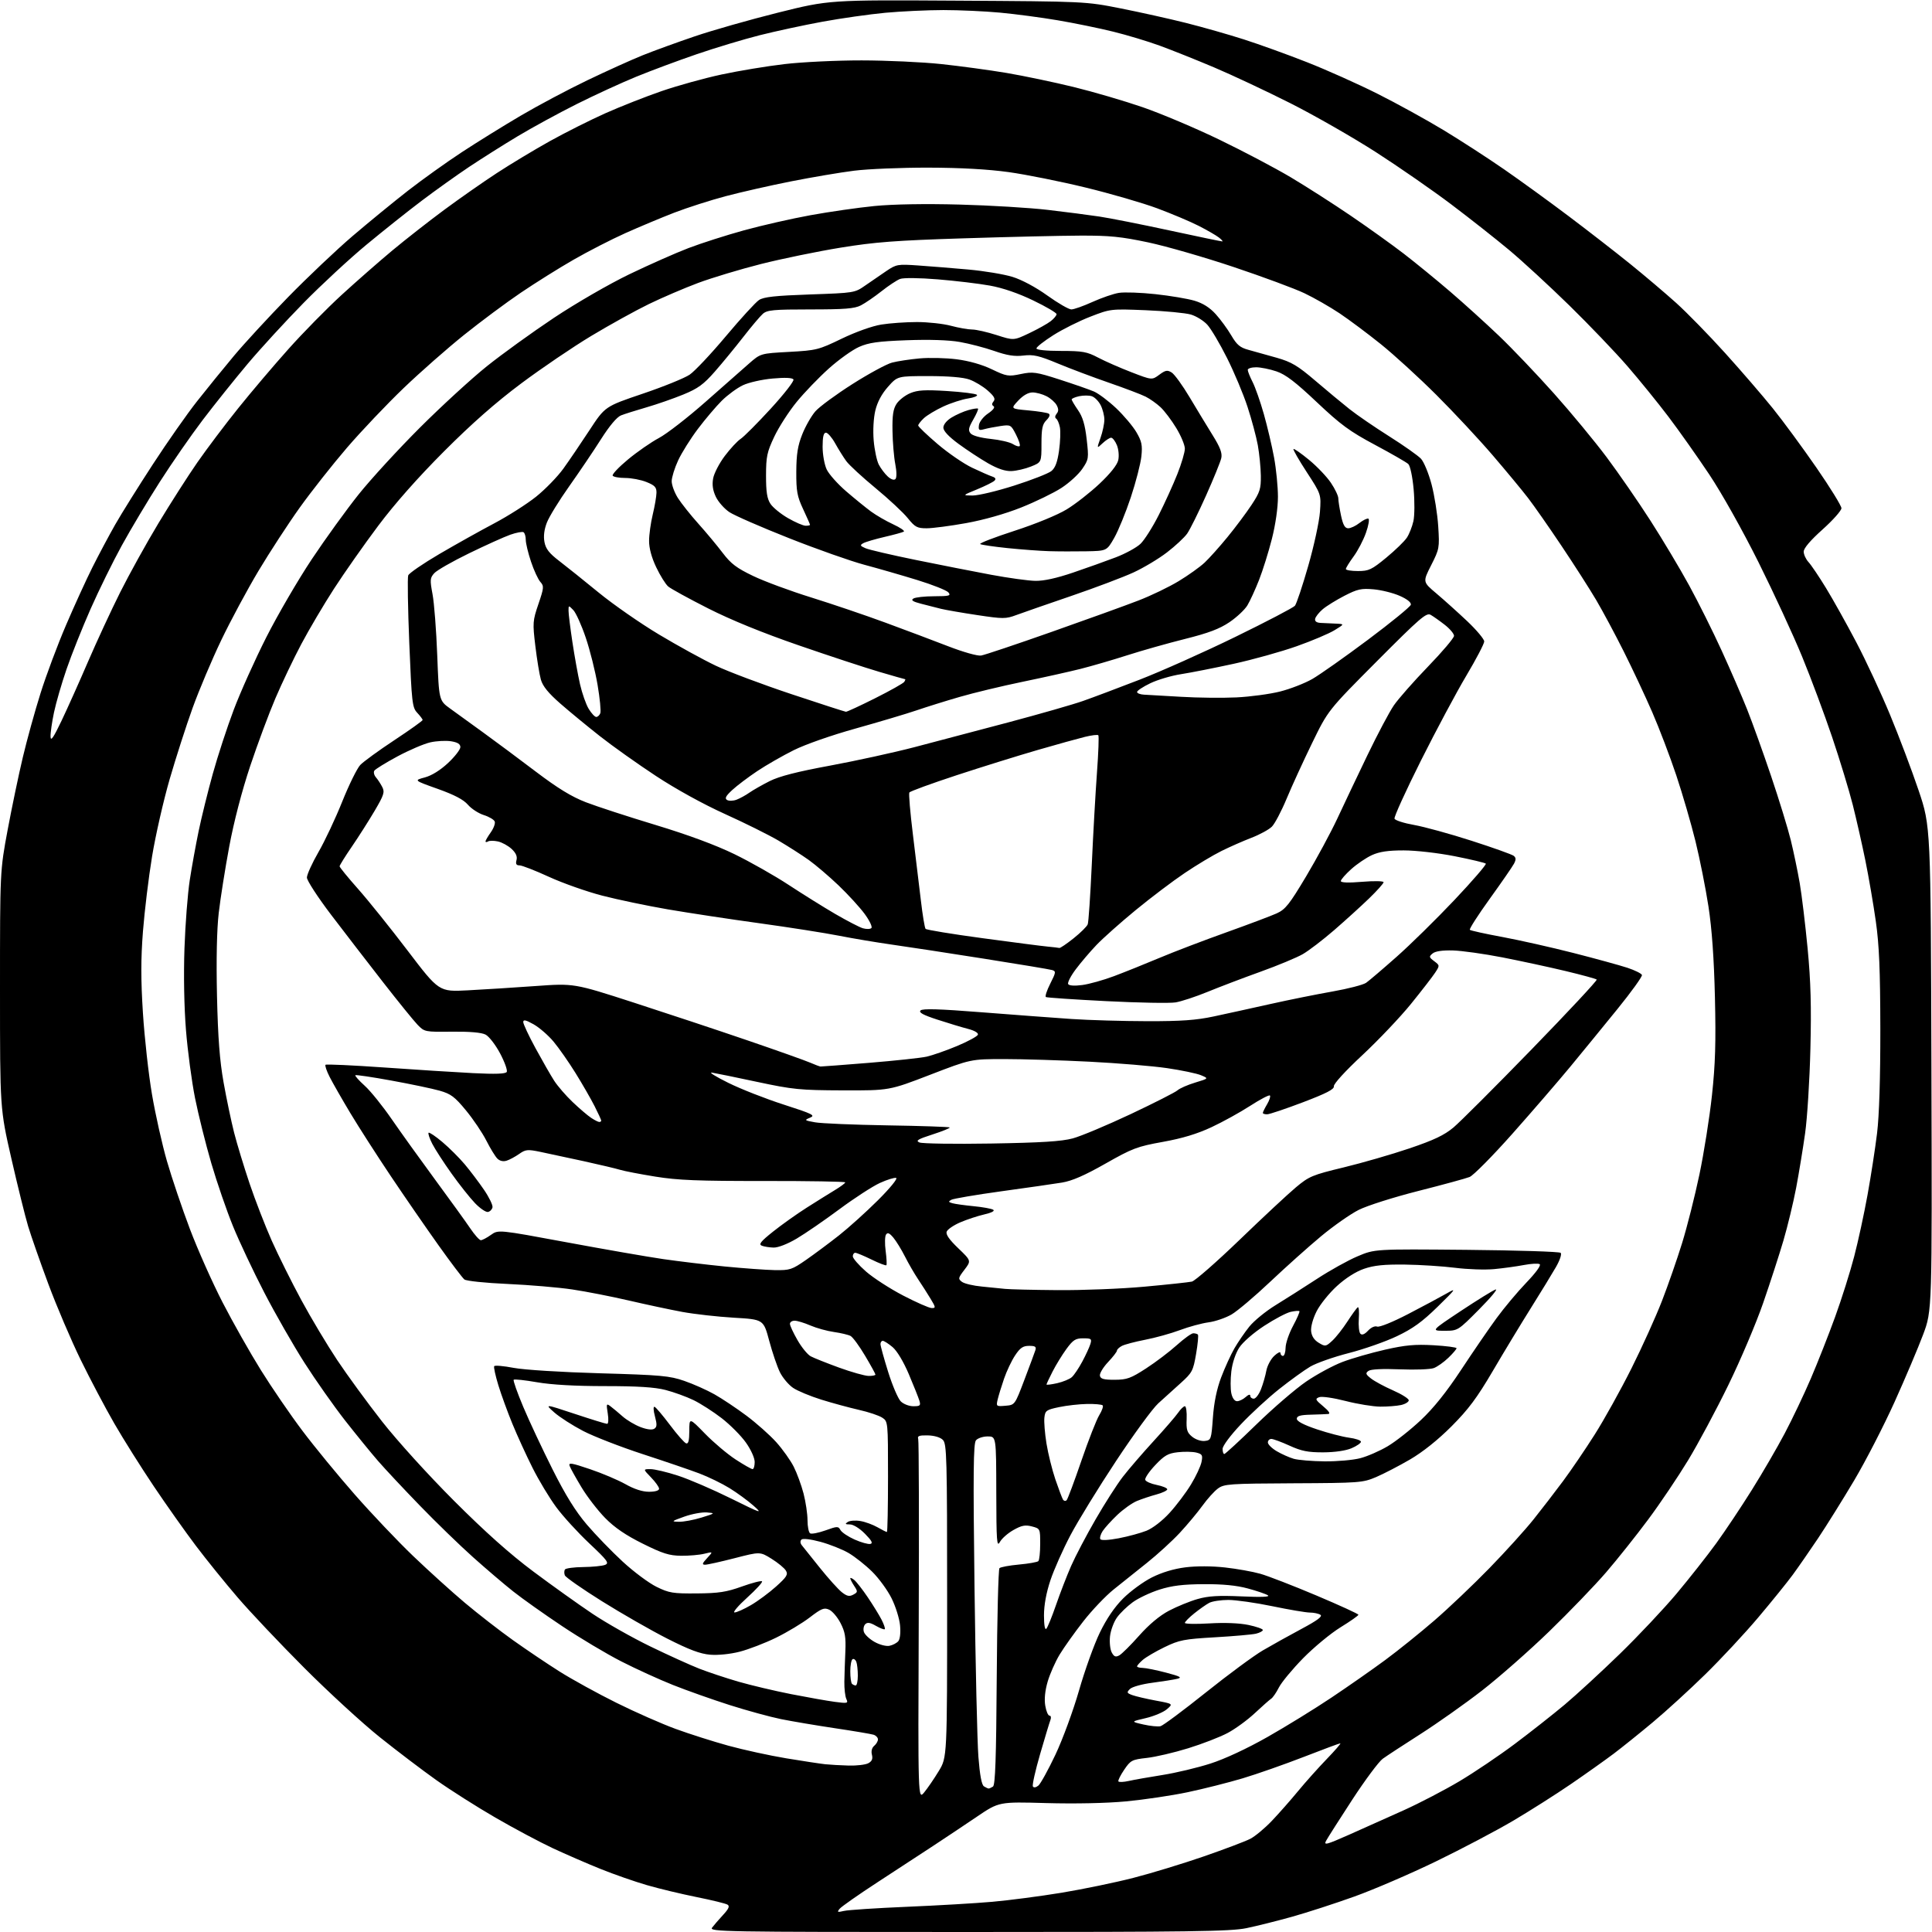 <?xml version="1.0" encoding="UTF-8" standalone="no"?>
<svg 
  version="1.1" 
  xmlns="http://www.w3.org/2000/svg" 
  xmlns:xlink="http://www.w3.org/1999/xlink" 
  xmlns:svg="http://www.w3.org/2000/svg"
  xmlns:rdf="http://www.w3.org/1999/02/22-rdf-syntax-ns#"
  xmlns:cc="http://creativecommons.org/ns#"
  xmlns:dc="http://purl.org/dc/elements/1.1/"
  viewBox="0 0 768 768"
  width="768"
  height="768"
>
<style>svg {background-color: white; }</style>"
<path stroke="none" fill="black" fill-rule="evenodd" d="M384.92,768.00C286.83,768.00 281.82,767.91 283.08,766.25C283.80,765.29 285.76,763.02 287.44,761.21C289.71,758.75 290.15,757.71 289.19,757.12C288.49,756.68 282.95,755.33 276.89,754.11C270.83,752.89 261.96,750.77 257.19,749.38C252.41,748.00 244.12,745.11 238.76,742.95C233.40,740.79 224.82,737.06 219.69,734.67C214.57,732.27 204.32,726.81 196.93,722.53C189.55,718.26 179.00,711.56 173.50,707.66C168.00,703.76 157.88,696.08 151.00,690.58C144.12,685.08 130.62,672.69 120.98,663.04C111.34,653.39 99.40,640.76 94.43,634.96C89.46,629.17 82.00,619.94 77.86,614.46C73.72,608.98 66.20,598.36 61.16,590.86C56.12,583.36 49.04,572.11 45.44,565.86C41.84,559.61 35.81,548.20 32.05,540.50C28.29,532.80 22.53,519.30 19.25,510.50C15.98,501.70 12.34,491.31 11.17,487.41C10.00,483.52 7.01,471.42 4.52,460.54C0.00,440.75 0.00,440.75 -0.00,393.47C-0.00,346.19 -0.00,346.19 3.05,329.84C4.73,320.85 7.44,307.88 9.08,301.00C10.71,294.12 13.87,282.68 16.11,275.58C18.34,268.47 22.89,256.32 26.21,248.58C29.53,240.83 34.27,230.45 36.75,225.50C39.23,220.55 43.31,212.90 45.81,208.50C48.32,204.10 55.07,193.30 60.81,184.50C66.54,175.70 74.43,164.45 78.34,159.50C82.24,154.55 88.82,146.45 92.96,141.50C97.09,136.55 106.78,126.04 114.49,118.14C122.20,110.25 133.76,99.29 140.19,93.80C146.62,88.31 156.52,80.21 162.19,75.79C167.86,71.38 177.45,64.52 183.50,60.55C189.55,56.58 200.12,50.02 207.00,45.98C213.88,41.93 225.81,35.59 233.53,31.89C241.24,28.19 251.14,23.71 255.53,21.95C259.91,20.19 269.18,16.82 276.13,14.46C283.08,12.09 297.95,7.86 309.18,5.05C329.61,-0.05 329.61,-0.05 380.55,0.26C431.50,0.57 431.50,0.57 445.50,3.34C453.20,4.87 464.90,7.47 471.50,9.13C478.10,10.79 488.45,13.74 494.50,15.68C500.55,17.62 511.80,21.68 519.50,24.71C527.20,27.73 539.80,33.37 547.50,37.23C555.20,41.09 567.07,47.63 573.88,51.75C580.69,55.88 591.49,62.87 597.88,67.30C604.27,71.72 615.80,80.08 623.50,85.88C631.20,91.68 642.23,100.24 648.00,104.90C653.77,109.57 662.02,116.56 666.33,120.44C670.63,124.32 679.36,133.26 685.73,140.31C692.10,147.36 700.64,157.26 704.71,162.31C708.78,167.36 716.58,177.98 722.05,185.89C727.52,193.81 732.00,201.07 732.00,202.02C732.00,202.97 728.62,206.78 724.50,210.47C719.69,214.77 717.00,217.93 717.00,219.28C717.00,220.43 717.86,222.30 718.91,223.44C719.96,224.57 723.10,229.22 725.87,233.76C728.65,238.30 734.05,247.98 737.88,255.26C741.71,262.54 747.76,275.54 751.33,284.15C754.90,292.76 760.00,306.26 762.66,314.15C767.50,328.50 767.50,328.50 767.77,424.73C768.05,520.96 768.05,520.96 764.48,530.49C762.52,535.73 757.41,547.79 753.13,557.28C748.84,566.78 741.60,580.84 737.04,588.53C732.47,596.21 726.02,606.55 722.71,611.50C719.39,616.45 714.86,622.98 712.65,626.00C710.43,629.02 704.25,636.67 698.90,643.00C693.56,649.33 684.08,659.50 677.84,665.61C671.60,671.72 662.23,680.28 657.00,684.64C651.77,689.01 644.80,694.61 641.50,697.10C638.20,699.59 630.55,705.02 624.50,709.17C618.45,713.31 608.04,719.92 601.37,723.85C594.70,727.78 580.97,735.01 570.87,739.91C560.77,744.81 546.20,751.09 538.50,753.86C530.80,756.63 519.61,760.26 513.64,761.93C507.67,763.60 499.47,765.65 495.43,766.48C489.14,767.78 473.26,768.00 384.92,768.00zM335.50,759.62C337.15,759.23 348.40,758.49 360.50,757.98C372.60,757.47 387.90,756.58 394.50,755.99C401.10,755.41 413.48,753.79 422.00,752.39C430.52,750.98 443.35,748.33 450.50,746.49C457.65,744.66 470.25,740.81 478.50,737.96C486.75,735.10 495.07,731.96 497.00,730.96C498.93,729.97 502.78,726.76 505.57,723.83C508.36,720.90 513.05,715.58 516.00,712.00C518.95,708.42 524.08,702.69 527.40,699.25C530.72,695.81 533.15,693.00 532.80,693.00C532.44,693.00 525.89,695.43 518.24,698.41C510.58,701.38 499.67,705.21 493.99,706.91C488.30,708.61 478.44,711.10 472.08,712.44C465.71,713.78 454.69,715.41 447.58,716.08C439.80,716.81 427.20,717.07 415.89,716.75C397.12,716.22 397.12,716.22 388.31,722.18C383.47,725.46 375.68,730.66 371.00,733.73C366.32,736.80 356.34,743.33 348.80,748.24C341.27,753.15 334.52,757.88 333.80,758.74C332.65,760.14 332.85,760.24 335.50,759.62zM536.24,729.35C541.88,726.85 551.67,722.47 558.00,719.61C564.33,716.75 574.30,711.55 580.17,708.06C586.04,704.57 595.94,697.89 602.17,693.22C608.40,688.55 617.32,681.53 621.99,677.62C626.65,673.70 636.49,664.65 643.85,657.50C651.21,650.35 661.38,639.55 666.46,633.50C671.53,627.45 678.62,618.45 682.22,613.50C685.81,608.55 692.18,599.00 696.38,592.28C700.59,585.56 706.47,575.44 709.46,569.78C712.45,564.13 717.13,554.30 719.85,547.95C722.57,541.60 726.92,530.58 729.50,523.45C732.09,516.33 735.49,505.55 737.06,499.50C738.64,493.45 741.03,482.43 742.37,475.00C743.72,467.57 745.42,456.55 746.16,450.50C747.02,443.41 747.48,428.66 747.46,409.00C747.42,385.52 747.01,375.66 745.66,366.18C744.70,359.41 742.84,348.59 741.53,342.14C740.22,335.70 737.96,325.72 736.51,319.96C735.06,314.21 731.36,302.07 728.30,293.00C725.24,283.93 719.86,269.52 716.36,261.00C712.86,252.47 705.05,235.60 699.03,223.50C692.70,210.81 684.42,196.04 679.44,188.58C674.70,181.48 667.40,171.15 663.21,165.62C659.03,160.10 651.69,151.06 646.91,145.54C642.13,140.02 631.75,129.18 623.86,121.45C615.96,113.72 605.18,103.80 599.91,99.39C594.64,94.99 584.29,86.83 576.91,81.26C569.53,75.69 556.08,66.36 547.00,60.52C537.92,54.68 522.62,45.92 513.00,41.06C503.38,36.21 489.65,29.76 482.50,26.74C475.35,23.72 465.68,19.86 461.00,18.15C456.32,16.44 448.00,13.93 442.50,12.58C437.00,11.22 427.10,9.19 420.50,8.07C413.90,6.95 403.55,5.58 397.50,5.02C391.45,4.46 381.32,4.00 375.00,4.00C368.68,4.01 358.32,4.49 352.00,5.07C345.68,5.66 334.43,7.26 327.00,8.62C319.57,9.98 308.32,12.41 302.00,14.00C295.68,15.60 284.43,18.99 277.00,21.53C269.57,24.08 258.72,28.11 252.88,30.51C247.04,32.90 236.42,37.78 229.27,41.36C222.13,44.94 211.61,50.67 205.89,54.10C200.18,57.52 191.45,63.03 186.50,66.33C181.55,69.64 173.04,75.71 167.59,79.83C162.15,83.94 152.25,91.82 145.59,97.34C138.94,102.85 127.72,113.24 120.66,120.43C113.60,127.62 103.61,138.50 98.46,144.62C93.32,150.73 85.29,160.76 80.61,166.91C75.94,173.06 68.24,184.16 63.50,191.59C58.75,199.02 51.98,210.36 48.44,216.80C44.90,223.23 39.31,234.60 36.01,242.06C32.72,249.52 28.42,260.27 26.47,265.96C24.51,271.64 22.26,279.41 21.46,283.21C20.66,287.02 20.04,291.34 20.09,292.82C20.15,294.84 21.23,293.29 24.47,286.50C26.83,281.55 31.57,270.98 35.00,263.00C38.44,255.03 44.17,242.65 47.75,235.50C51.33,228.35 58.18,215.97 62.98,208.00C67.79,200.03 74.76,189.12 78.48,183.78C82.20,178.43 89.49,168.75 94.69,162.28C99.89,155.80 108.88,145.21 114.67,138.74C120.45,132.26 129.98,122.57 135.84,117.20C141.71,111.83 150.78,103.88 156.00,99.53C161.22,95.19 170.45,87.96 176.50,83.48C182.55,79.00 192.00,72.39 197.50,68.80C203.00,65.20 212.51,59.48 218.64,56.07C224.76,52.67 234.67,47.69 240.65,45.02C246.64,42.35 256.70,38.39 263.02,36.21C269.33,34.04 280.06,31.06 286.86,29.61C293.66,28.15 304.91,26.29 311.86,25.48C318.80,24.66 332.59,24.00 342.49,24.01C352.40,24.02 366.64,24.67 374.15,25.47C381.66,26.27 393.36,27.86 400.15,29.00C406.94,30.15 418.92,32.66 426.78,34.58C434.63,36.50 447.00,40.13 454.28,42.64C461.55,45.15 475.25,50.94 484.72,55.52C494.19,60.09 507.01,66.85 513.22,70.55C519.42,74.25 530.12,81.10 537.00,85.79C543.88,90.47 553.33,97.24 558.00,100.83C562.67,104.43 570.98,111.22 576.46,115.92C581.94,120.62 590.67,128.53 595.86,133.49C601.05,138.44 610.87,148.74 617.68,156.37C624.49,163.99 633.94,175.43 638.69,181.78C643.43,188.13 651.26,199.45 656.07,206.95C660.88,214.44 667.81,226.02 671.45,232.69C675.10,239.36 680.93,251.05 684.40,258.66C687.88,266.27 692.42,276.75 694.49,281.95C696.56,287.14 700.85,299.07 704.02,308.45C707.19,317.83 710.72,329.32 711.87,334.00C713.01,338.68 714.61,346.35 715.42,351.06C716.23,355.77 717.64,367.47 718.56,377.06C719.81,390.20 720.08,400.05 719.66,417.00C719.36,429.38 718.41,444.45 717.56,450.50C716.71,456.55 715.11,466.30 714.00,472.17C712.88,478.04 710.60,487.49 708.93,493.17C707.26,498.85 703.63,510.02 700.87,518.00C698.11,525.98 691.91,540.60 687.08,550.50C682.26,560.40 675.04,573.89 671.05,580.47C667.06,587.05 659.94,597.63 655.22,603.97C650.51,610.31 642.98,619.77 638.48,625.00C633.98,630.23 623.80,640.80 615.85,648.50C607.90,656.20 595.88,666.77 589.15,672.00C582.41,677.23 571.40,685.00 564.70,689.29C557.99,693.57 551.22,698.00 549.65,699.14C548.09,700.27 542.64,707.60 537.54,715.41C532.44,723.23 527.76,730.59 527.13,731.76C526.13,733.62 527.29,733.31 536.24,729.35zM367.38,712.50C368.74,710.85 371.35,707.04 373.17,704.03C376.50,698.57 376.50,698.57 376.50,636.32C376.50,579.13 376.36,573.93 374.80,572.38C373.78,571.35 371.42,570.65 368.80,570.59C365.40,570.52 364.60,570.81 365.00,572.00C365.27,572.83 365.37,605.45 365.21,644.50C364.92,715.50 364.92,715.50 367.38,712.50zM393.00,710.97C393.27,710.97 394.05,710.62 394.72,710.20C395.64,709.61 396.01,698.96 396.22,666.79C396.37,643.35 396.86,623.81 397.30,623.37C397.74,622.93 401.24,622.28 405.07,621.93C408.91,621.58 412.37,620.97 412.76,620.57C413.16,620.17 413.49,617.10 413.49,613.75C413.50,607.69 413.48,607.64 410.21,606.78C407.56,606.09 406.11,606.37 402.87,608.20C400.64,609.45 398.20,611.60 397.45,612.99C396.26,615.18 396.07,612.65 396.04,593.25C396.00,571.00 396.00,571.00 392.62,571.00C390.76,571.00 388.67,571.70 387.96,572.55C386.93,573.79 386.81,585.25 387.38,630.80C387.77,661.98 388.47,692.39 388.93,698.37C389.50,705.69 390.22,709.53 391.14,710.11C391.89,710.58 392.73,710.97 393.00,710.97zM412.77,709.80C413.64,709.08 416.70,703.53 419.58,697.45C422.45,691.36 426.66,679.91 428.94,671.95C431.22,664.00 434.92,653.71 437.16,649.07C439.85,643.50 443.01,638.86 446.46,635.41C449.33,632.54 454.47,628.78 457.87,627.06C461.87,625.05 466.61,623.62 471.24,623.04C475.61,622.49 481.74,622.51 486.95,623.09C491.65,623.61 497.98,624.74 501.00,625.60C504.02,626.45 514.04,630.33 523.25,634.22C532.46,638.11 540.00,641.56 539.99,641.89C539.99,642.23 536.78,644.48 532.86,646.89C528.94,649.31 522.26,654.84 518.01,659.17C513.76,663.51 509.43,668.73 508.39,670.78C507.35,672.83 505.97,674.84 505.31,675.26C504.66,675.69 501.73,678.27 498.81,681.00C495.89,683.74 491.02,687.29 488.00,688.89C484.98,690.50 477.93,693.23 472.33,694.96C466.74,696.69 459.34,698.42 455.88,698.80C449.97,699.46 449.43,699.74 446.89,703.49C445.40,705.68 444.36,707.77 444.58,708.13C444.81,708.50 446.68,708.41 448.74,707.95C450.81,707.48 456.84,706.42 462.15,705.58C467.46,704.74 476.01,702.70 481.15,701.05C486.87,699.22 495.68,695.11 503.85,690.48C511.19,686.32 522.66,679.25 529.35,674.77C536.03,670.30 545.63,663.59 550.68,659.86C555.73,656.13 564.51,649.07 570.18,644.17C575.86,639.26 585.70,629.91 592.06,623.37C598.42,616.84 606.31,608.12 609.60,604.00C612.89,599.88 618.17,593.02 621.33,588.77C624.49,584.52 630.15,576.20 633.91,570.27C637.67,564.35 644.24,552.52 648.51,544.00C652.77,535.48 658.25,523.36 660.68,517.08C663.11,510.81 666.71,500.46 668.68,494.08C670.65,487.71 673.74,475.48 675.54,466.91C677.34,458.33 679.59,444.16 680.53,435.41C681.87,423.04 682.13,414.38 681.71,396.50C681.34,380.90 680.51,369.27 679.14,360.34C678.03,353.10 675.70,341.43 673.98,334.41C672.25,327.39 668.81,315.58 666.34,308.18C663.86,300.77 659.57,289.49 656.79,283.10C654.02,276.72 648.93,265.88 645.48,259.00C642.04,252.12 637.09,242.90 634.50,238.50C631.90,234.10 625.71,224.43 620.73,217.00C615.76,209.57 609.79,201.03 607.46,198.00C605.14,194.97 598.80,187.32 593.38,181.00C587.97,174.68 577.89,163.88 570.99,157.00C564.10,150.12 554.19,141.07 548.98,136.87C543.76,132.67 536.35,127.13 532.50,124.55C528.65,121.98 522.35,118.38 518.50,116.55C514.65,114.72 502.05,110.05 490.50,106.18C478.95,102.30 463.65,97.89 456.50,96.37C445.71,94.08 441.12,93.62 429.50,93.66C421.80,93.68 400.88,94.17 383.00,94.74C355.86,95.60 347.78,96.22 334.00,98.47C324.93,99.95 310.75,102.87 302.50,104.95C294.25,107.04 283.00,110.43 277.50,112.48C272.00,114.54 263.19,118.32 257.92,120.88C252.65,123.44 242.36,129.13 235.06,133.52C227.76,137.91 215.20,146.43 207.15,152.45C197.06,159.99 187.52,168.39 176.48,179.45C166.16,189.79 156.87,200.30 150.35,209.00C144.78,216.43 136.88,227.68 132.79,234.00C128.70,240.32 122.85,250.24 119.77,256.04C116.70,261.83 112.08,271.51 109.50,277.54C106.92,283.57 102.40,295.70 99.46,304.50C96.14,314.46 92.99,326.54 91.13,336.50C89.49,345.30 87.61,357.19 86.95,362.91C86.18,369.58 85.94,381.44 86.26,395.91C86.64,412.59 87.33,421.59 88.88,430.30C90.04,436.79 91.92,445.76 93.06,450.24C94.20,454.71 96.97,463.80 99.20,470.44C101.44,477.07 105.41,487.31 108.02,493.19C110.64,499.06 115.93,509.69 119.78,516.80C123.63,523.92 130.04,534.63 134.02,540.62C138.00,546.60 146.02,557.58 151.83,565.00C157.89,572.73 170.12,586.22 180.45,596.56C192.88,608.99 202.71,617.76 212.00,624.70C219.43,630.25 230.00,637.80 235.50,641.48C241.00,645.16 251.35,651.01 258.50,654.48C265.65,657.95 274.43,661.93 278.00,663.33C281.58,664.72 288.55,667.04 293.50,668.48C298.45,669.91 307.90,672.15 314.50,673.45C321.10,674.74 328.93,676.13 331.90,676.52C336.94,677.18 337.24,677.10 336.43,675.36C335.95,674.34 335.60,671.25 335.64,668.50C335.69,665.75 335.87,660.35 336.04,656.50C336.29,650.82 335.93,648.69 334.13,645.21C332.92,642.85 330.88,640.45 329.60,639.87C327.61,638.96 326.55,639.38 321.90,642.95C318.93,645.23 312.90,648.85 308.50,651.01C304.10,653.16 297.60,655.66 294.06,656.57C290.27,657.54 285.42,658.03 282.30,657.77C278.35,657.45 273.97,655.80 265.24,651.37C258.78,648.09 247.10,641.40 239.28,636.51C231.46,631.62 224.82,626.98 224.53,626.22C224.23,625.45 224.25,624.41 224.56,623.91C224.87,623.41 228.13,622.97 231.81,622.93C235.49,622.89 239.40,622.50 240.50,622.07C242.27,621.37 241.56,620.39 234.24,613.50C229.70,609.22 223.78,602.75 221.10,599.11C218.41,595.47 214.18,588.45 211.70,583.50C209.21,578.55 205.61,570.67 203.69,566.00C201.77,561.33 199.25,554.42 198.10,550.65C196.95,546.88 196.20,543.48 196.45,543.08C196.70,542.68 200.18,542.98 204.20,543.75C208.37,544.54 223.06,545.46 238.50,545.90C262.71,546.59 266.17,546.90 272.00,548.92C275.57,550.15 280.98,552.56 284.00,554.26C287.02,555.96 292.74,559.78 296.71,562.74C300.67,565.70 306.00,570.43 308.55,573.26C311.09,576.09 314.23,580.49 315.51,583.03C316.80,585.57 318.56,590.38 319.43,593.72C320.29,597.06 321.00,601.83 321.00,604.34C321.00,606.84 321.47,609.17 322.04,609.53C322.62,609.88 325.35,609.35 328.13,608.36C332.85,606.66 333.23,606.65 334.11,608.24C334.64,609.17 337.17,610.86 339.74,612.00C342.31,613.14 345.10,613.92 345.95,613.74C347.10,613.50 346.56,612.46 343.85,609.71C341.72,607.54 339.22,605.99 337.85,605.98C335.97,605.97 335.80,605.78 337.00,605.00C337.82,604.47 340.07,604.30 342.00,604.63C343.93,604.95 346.99,606.07 348.81,607.11C350.63,608.15 352.31,609.00 352.56,609.00C352.80,609.00 353.00,599.11 353.00,587.02C353.00,565.15 352.99,565.04 350.68,563.53C349.41,562.69 345.25,561.30 341.43,560.44C337.62,559.57 330.90,557.75 326.50,556.38C322.10,555.01 317.04,552.91 315.26,551.70C313.48,550.49 311.13,547.70 310.04,545.50C308.95,543.30 307.03,537.67 305.78,533.00C303.50,524.50 303.50,524.50 291.75,523.81C285.28,523.43 276.06,522.39 271.25,521.51C266.44,520.62 256.88,518.58 250.00,516.98C243.12,515.38 233.00,513.40 227.50,512.58C222.00,511.76 210.41,510.78 201.73,510.39C192.88,510.00 185.36,509.21 184.59,508.60C183.83,507.99 179.20,501.88 174.30,495.00C169.40,488.12 160.86,475.75 155.33,467.50C149.80,459.25 142.58,448.00 139.28,442.50C135.98,437.00 132.29,430.54 131.07,428.15C129.85,425.76 129.10,423.57 129.40,423.27C129.69,422.98 140.18,423.46 152.72,424.34C165.25,425.23 181.18,426.24 188.12,426.59C196.92,427.03 200.95,426.89 201.43,426.12C201.81,425.51 200.63,422.20 198.81,418.77C196.98,415.32 194.38,411.96 193.00,411.26C191.37,410.43 186.70,410.03 179.64,410.11C168.92,410.23 168.74,410.20 166.00,407.37C164.47,405.79 158.28,398.15 152.24,390.40C146.19,382.64 136.92,370.60 131.62,363.64C126.33,356.68 122.00,350.02 122.00,348.84C122.00,347.66 124.07,343.11 126.59,338.73C129.12,334.35 133.38,325.31 136.05,318.63C138.73,311.96 141.95,305.41 143.21,304.09C144.47,302.76 150.56,298.33 156.75,294.24C162.94,290.15 168.00,286.54 168.00,286.21C168.00,285.89 167.04,284.61 165.87,283.36C163.88,281.24 163.67,279.47 162.70,255.71C162.13,241.75 161.94,229.61 162.27,228.73C162.61,227.85 168.20,224.02 174.69,220.21C181.19,216.41 191.00,210.92 196.50,208.02C202.00,205.11 209.48,200.34 213.12,197.43C216.76,194.51 221.62,189.51 223.93,186.31C226.23,183.12 230.90,176.24 234.31,171.04C240.50,161.58 240.50,161.58 255.50,156.50C263.75,153.71 272.15,150.30 274.16,148.93C276.17,147.56 282.64,140.69 288.55,133.65C294.46,126.61 300.38,120.14 301.72,119.26C303.61,118.03 308.13,117.53 321.94,117.05C339.62,116.44 339.76,116.42 343.98,113.47C346.31,111.84 350.09,109.25 352.36,107.72C356.31,105.06 356.89,104.96 365.00,105.53C369.68,105.85 378.63,106.58 384.91,107.14C391.19,107.70 399.10,109.02 402.50,110.07C406.21,111.22 411.73,114.17 416.35,117.49C420.58,120.52 424.86,123.00 425.88,123.00C426.89,123.00 430.68,121.66 434.29,120.02C437.90,118.39 442.62,116.76 444.78,116.42C446.94,116.07 453.47,116.30 459.29,116.93C465.11,117.56 472.10,118.73 474.83,119.54C478.18,120.54 480.90,122.26 483.27,124.88C485.20,127.01 487.99,130.83 489.47,133.36C491.67,137.11 492.95,138.18 496.34,139.09C498.63,139.71 503.65,141.11 507.50,142.21C513.40,143.89 515.82,145.33 522.87,151.35C527.47,155.28 533.60,160.37 536.48,162.65C539.36,164.94 546.44,169.79 552.22,173.44C557.99,177.08 563.67,181.09 564.85,182.34C566.02,183.59 567.92,188.19 569.07,192.55C570.22,196.92 571.42,204.45 571.72,209.27C572.26,217.76 572.17,218.25 568.91,224.68C565.54,231.32 565.54,231.32 570.99,235.91C573.98,238.44 579.49,243.39 583.22,246.91C586.95,250.44 590.00,254.07 590.00,254.99C590.00,255.90 586.80,262.01 582.90,268.57C578.99,275.13 570.86,290.34 564.83,302.37C558.81,314.39 554.08,324.77 554.34,325.44C554.59,326.10 558.11,327.23 562.15,327.94C566.19,328.66 576.48,331.48 585.00,334.23C593.52,336.97 601.05,339.66 601.73,340.21C602.66,340.97 602.69,341.72 601.82,343.36C601.20,344.53 596.87,350.80 592.20,357.28C587.54,363.75 583.97,369.31 584.29,369.62C584.60,369.93 590.40,371.21 597.18,372.46C603.95,373.72 616.70,376.58 625.50,378.83C634.30,381.08 643.94,383.73 646.93,384.71C649.91,385.70 652.51,386.99 652.70,387.58C652.89,388.17 648.52,394.25 642.98,401.08C637.44,407.91 629.00,418.23 624.24,424.00C619.47,429.77 609.11,441.77 601.22,450.66C593.33,459.54 585.66,467.29 584.19,467.87C582.71,468.46 573.54,470.96 563.80,473.43C554.02,475.91 543.43,479.27 540.11,480.95C536.81,482.61 530.06,487.34 525.12,491.45C520.18,495.56 511.12,503.67 504.98,509.47C498.84,515.28 491.91,521.14 489.58,522.51C487.25,523.87 483.12,525.29 480.42,525.65C477.71,526.01 472.57,527.41 469.00,528.75C465.43,530.09 459.21,531.81 455.20,532.58C451.18,533.36 447.02,534.46 445.95,535.03C444.88,535.60 444.00,536.44 444.00,536.90C444.00,537.35 442.40,539.41 440.45,541.48C438.50,543.55 437.05,545.98 437.23,546.87C437.48,548.14 438.77,548.50 443.10,548.48C447.96,548.47 449.50,547.91 455.56,543.98C459.37,541.52 464.85,537.36 467.75,534.75C470.65,532.14 473.62,530.00 474.34,530.00C475.07,530.00 475.90,530.23 476.18,530.51C476.46,530.80 476.14,534.26 475.46,538.21C474.31,544.92 473.92,545.67 469.37,549.77C466.69,552.18 462.66,555.82 460.41,557.87C458.16,559.92 450.60,570.25 443.62,580.82C436.63,591.39 428.49,604.64 425.52,610.27C422.55,615.90 418.97,623.95 417.56,628.18C415.90,633.15 415.00,638.06 415.00,642.13C415.00,645.99 415.36,648.04 415.93,647.45C416.44,646.93 418.18,642.66 419.80,637.96C421.42,633.26 424.12,626.29 425.80,622.46C427.48,618.63 431.84,610.33 435.50,604.00C439.15,597.67 444.02,590.06 446.32,587.08C448.62,584.10 454.10,577.74 458.50,572.94C462.90,568.14 467.31,563.04 468.30,561.61C469.28,560.17 470.50,559.00 471.01,559.00C471.51,559.00 471.83,561.29 471.71,564.09C471.53,568.40 471.87,569.47 473.92,571.14C475.29,572.25 477.46,572.97 478.92,572.80C481.42,572.51 481.52,572.23 482.15,563.50C482.58,557.50 483.68,552.17 485.44,547.51C486.90,543.67 489.26,538.49 490.69,536.01C492.12,533.53 494.80,529.62 496.64,527.33C498.49,525.04 503.18,521.21 507.06,518.83C510.94,516.45 518.33,511.75 523.49,508.39C528.64,505.02 535.92,500.97 539.68,499.39C546.50,496.50 546.50,496.50 583.00,496.83C603.08,497.02 619.90,497.55 620.38,498.02C620.89,498.50 620.09,500.93 618.51,503.68C616.99,506.33 612.50,513.67 608.53,520.00C604.56,526.33 597.76,537.57 593.41,544.99C587.14,555.67 583.73,560.24 577.00,566.99C571.58,572.41 565.60,577.19 560.50,580.17C556.10,582.73 550.02,585.88 547.00,587.17C541.72,589.41 540.41,589.51 514.15,589.63C488.74,589.75 486.60,589.90 484.15,591.71C482.69,592.78 479.93,595.85 478.00,598.52C476.07,601.20 472.02,606.05 469.00,609.31C465.98,612.56 460.12,617.91 456.00,621.20C451.88,624.49 445.89,629.27 442.69,631.84C439.50,634.40 434.07,640.10 430.64,644.50C427.20,648.90 422.97,654.84 421.24,657.69C419.51,660.55 417.36,665.40 416.46,668.48C415.41,672.09 415.07,675.48 415.51,678.04C415.87,680.22 416.63,682.00 417.19,682.00C417.76,682.00 417.92,682.76 417.57,683.69C417.21,684.62 415.36,690.73 413.46,697.28C411.56,703.83 410.26,709.62 410.59,710.14C410.94,710.71 411.82,710.57 412.77,709.80zM337.32,701.84C340.51,701.93 344.04,701.51 345.15,700.92C346.62,700.13 347.02,699.20 346.60,697.53C346.24,696.11 346.59,694.76 347.51,693.99C348.33,693.31 349.00,692.17 349.00,691.44C349.00,690.72 348.21,689.89 347.25,689.58C346.29,689.28 339.43,688.12 332.00,687.01C324.57,685.90 314.91,684.27 310.53,683.39C306.15,682.50 296.93,679.98 290.03,677.78C283.14,675.58 273.00,671.99 267.50,669.80C262.00,667.61 252.72,663.38 246.88,660.39C241.03,657.40 230.46,651.09 223.38,646.36C216.29,641.63 207.58,635.46 204.02,632.63C200.45,629.81 193.25,623.67 188.02,618.99C182.78,614.31 173.27,605.09 166.89,598.49C160.50,591.90 153.01,583.90 150.26,580.73C147.50,577.56 141.61,570.32 137.16,564.65C132.72,558.97 125.46,548.66 121.04,541.74C116.61,534.81 109.42,522.25 105.06,513.82C100.70,505.40 95.09,493.50 92.60,487.39C90.11,481.28 86.23,470.03 83.99,462.39C81.76,454.75 78.85,443.10 77.53,436.50C76.21,429.90 74.59,417.75 73.93,409.50C73.19,400.39 72.96,387.63 73.33,377.00C73.66,367.38 74.61,355.17 75.43,349.88C76.24,344.58 77.84,335.81 78.96,330.38C80.09,324.94 82.61,314.72 84.57,307.66C86.53,300.59 90.28,289.12 92.91,282.16C95.53,275.20 101.36,262.22 105.86,253.33C110.36,244.44 118.49,230.49 123.92,222.33C129.35,214.17 137.76,202.55 142.59,196.50C147.43,190.45 158.39,178.51 166.94,169.97C175.50,161.43 187.45,150.47 193.50,145.62C199.55,140.77 211.55,132.11 220.16,126.37C229.00,120.49 242.07,112.94 250.16,109.03C258.05,105.23 268.64,100.54 273.70,98.61C278.76,96.68 288.66,93.51 295.70,91.57C302.74,89.63 314.65,86.92 322.17,85.55C329.69,84.18 341.16,82.53 347.67,81.89C355.08,81.17 367.71,80.95 381.50,81.32C393.60,81.64 409.35,82.59 416.50,83.43C423.65,84.26 432.88,85.46 437.00,86.08C441.12,86.69 453.67,89.18 464.88,91.60C476.09,94.02 485.54,95.99 485.88,95.97C486.22,95.95 485.60,95.24 484.50,94.39C483.40,93.54 479.80,91.46 476.50,89.78C473.20,88.09 465.77,84.96 460.00,82.81C454.23,80.67 441.40,76.94 431.50,74.54C421.60,72.13 407.88,69.38 401.00,68.42C392.78,67.28 381.83,66.67 369.00,66.64C358.27,66.62 345.00,67.17 339.50,67.86C334.00,68.55 322.75,70.46 314.50,72.09C306.25,73.72 294.53,76.38 288.46,77.99C282.39,79.60 273.20,82.55 268.03,84.54C262.86,86.54 254.10,90.21 248.56,92.69C243.03,95.17 233.78,99.92 228.00,103.24C222.22,106.55 212.78,112.47 207.00,116.38C201.22,120.29 191.10,127.82 184.50,133.11C177.90,138.40 167.06,147.93 160.42,154.30C153.78,160.67 143.65,171.33 137.92,177.99C132.19,184.66 123.74,195.37 119.14,201.80C114.54,208.23 107.16,219.57 102.72,226.99C98.28,234.42 91.63,246.80 87.94,254.50C84.25,262.20 79.13,274.31 76.57,281.40C74.01,288.50 69.90,301.27 67.43,309.78C64.97,318.29 61.83,332.06 60.46,340.38C59.09,348.70 57.46,362.12 56.83,370.21C55.97,381.23 55.97,389.40 56.82,402.76C57.45,412.57 59.06,427.10 60.42,435.05C61.77,443.00 64.45,454.93 66.36,461.56C68.28,468.20 72.39,480.35 75.49,488.56C78.60,496.78 84.46,509.93 88.51,517.78C92.56,525.64 99.39,537.71 103.69,544.62C107.99,551.53 115.41,562.38 120.20,568.73C124.98,575.09 134.35,586.50 141.02,594.10C147.69,601.70 158.15,612.72 164.27,618.58C170.40,624.45 179.63,632.80 184.80,637.15C189.96,641.49 198.53,648.15 203.84,651.94C209.16,655.73 217.55,661.38 222.50,664.50C227.45,667.62 237.61,673.21 245.08,676.91C252.55,680.62 263.12,685.28 268.58,687.27C274.04,689.27 283.45,692.26 289.50,693.93C295.55,695.59 305.90,697.85 312.50,698.95C319.10,700.04 326.07,701.10 328.00,701.31C329.93,701.51 334.12,701.75 337.32,701.84zM461.33,686.19C462.33,685.93 470.43,679.91 479.33,672.79C488.22,665.68 498.43,658.15 502.00,656.06C505.57,653.97 512.49,650.12 517.37,647.51C523.73,644.11 525.85,642.52 524.87,641.90C524.12,641.42 522.23,641.02 520.69,641.02C519.14,641.01 512.44,639.88 505.81,638.50C499.17,637.12 491.29,636.00 488.30,636.00C485.31,636.00 481.89,636.52 480.68,637.16C479.48,637.80 476.81,639.68 474.75,641.33C472.69,642.98 471.00,644.69 471.00,645.13C471.00,645.56 475.39,645.65 480.75,645.33C486.81,644.96 492.68,645.20 496.25,645.94C499.41,646.60 502.00,647.51 502.00,647.95C502.00,648.40 500.76,649.06 499.25,649.42C497.74,649.77 490.40,650.42 482.94,650.85C470.66,651.56 468.78,651.93 462.94,654.76C459.40,656.47 455.49,658.77 454.25,659.85C453.01,660.93 452.00,662.09 452.00,662.41C452.00,662.73 453.01,663.01 454.25,663.02C455.49,663.04 459.65,663.88 463.50,664.89C469.18,666.39 470.03,666.85 468.00,667.34C466.62,667.68 462.17,668.39 458.10,668.92C453.97,669.45 450.02,670.55 449.17,671.40C447.81,672.76 447.91,673.01 450.08,673.82C451.41,674.31 455.62,675.30 459.43,676.01C466.36,677.29 466.36,677.29 463.85,679.45C462.48,680.63 458.68,682.23 455.42,682.99C449.50,684.37 449.50,684.37 454.50,685.51C457.25,686.13 460.32,686.44 461.33,686.19zM340.17,670.00C340.62,670.00 341.00,668.24 341.00,666.08C341.00,663.93 340.73,661.45 340.40,660.59C340.06,659.72 339.39,659.26 338.90,659.56C338.40,659.87 338.00,662.04 338.00,664.39C338.00,666.74 338.30,668.97 338.67,669.33C339.03,669.70 339.71,670.00 340.17,670.00zM444.91,658.05C445.91,657.51 449.47,653.98 452.82,650.20C456.78,645.74 460.96,642.25 464.71,640.27C467.89,638.60 473.00,636.51 476.06,635.64C480.34,634.42 484.38,634.18 493.56,634.59C501.47,634.95 504.99,634.80 504.00,634.16C503.18,633.62 499.57,632.39 496.00,631.43C491.54,630.22 486.04,629.69 478.50,629.73C470.26,629.78 465.85,630.32 460.91,631.89C457.29,633.04 452.51,635.29 450.30,636.90C448.08,638.51 445.24,641.25 444.00,643.00C442.75,644.75 441.52,648.10 441.25,650.44C440.99,652.79 441.29,655.68 441.93,656.87C442.84,658.56 443.48,658.82 444.91,658.05zM353.55,654.24C354.86,653.98 356.46,653.15 357.10,652.38C357.79,651.55 358.06,649.02 357.78,646.06C357.52,643.35 356.00,638.52 354.40,635.32C352.81,632.12 349.34,627.37 346.69,624.76C344.05,622.15 339.84,618.82 337.34,617.35C334.84,615.89 329.80,613.89 326.15,612.90C322.20,611.84 319.13,611.48 318.59,612.01C318.05,612.55 318.09,613.43 318.69,614.21C319.25,614.92 322.49,618.97 325.89,623.21C329.29,627.45 333.23,631.82 334.65,632.94C336.66,634.52 337.64,634.73 339.17,633.91C341.00,632.93 341.03,632.69 339.57,630.46C338.71,629.15 338.00,627.77 338.00,627.41C338.00,627.05 338.72,627.35 339.61,628.09C340.49,628.82 342.90,631.91 344.96,634.96C347.02,638.01 349.48,642.00 350.43,643.84C351.37,645.68 351.95,647.38 351.71,647.62C351.47,647.87 349.88,647.26 348.18,646.29C345.86,644.96 344.80,644.80 343.94,645.66C343.32,646.28 343.07,647.66 343.41,648.71C343.74,649.76 345.62,651.53 347.58,652.65C349.59,653.80 352.20,654.49 353.55,654.24zM292.00,640.97C292.82,640.98 295.75,639.67 298.50,638.07C301.25,636.47 305.75,633.14 308.50,630.67C312.75,626.85 313.34,625.90 312.40,624.34C311.80,623.33 309.24,621.22 306.72,619.65C302.13,616.79 302.13,616.79 292.03,619.40C286.47,620.83 281.18,622.00 280.29,622.00C278.97,622.00 279.13,621.48 281.08,619.38C283.50,616.77 283.50,616.77 280.00,617.63C278.07,618.11 273.93,618.47 270.78,618.44C266.04,618.39 263.43,617.57 255.49,613.62C248.76,610.28 244.33,607.26 240.58,603.45C237.65,600.47 233.42,594.99 231.18,591.27C228.94,587.55 226.81,583.73 226.46,582.78C225.90,581.30 227.04,581.48 234.55,584.02C239.35,585.64 245.69,588.33 248.63,589.98C252.11,591.95 255.37,593.00 257.98,593.00C260.45,593.00 262.00,592.53 262.00,591.80C262.00,591.14 260.56,589.11 258.80,587.30C255.61,584.00 255.61,584.00 258.58,584.00C260.22,584.00 265.14,585.17 269.53,586.60C273.91,588.02 283.35,592.09 290.50,595.63C302.81,601.72 303.29,601.87 299.50,598.51C297.30,596.55 293.02,593.42 290.00,591.56C286.98,589.70 281.57,587.07 278.00,585.72C274.43,584.37 264.30,580.91 255.50,578.04C246.70,575.17 236.06,571.03 231.84,568.85C227.63,566.66 222.46,563.34 220.34,561.47C216.50,558.07 216.50,558.07 228.45,562.03C235.03,564.22 240.82,566.00 241.33,566.00C241.86,566.00 241.97,564.20 241.59,561.85C240.97,557.98 241.05,557.79 242.71,559.05C243.70,559.79 245.85,561.59 247.50,563.05C249.15,564.51 252.33,566.41 254.57,567.27C257.07,568.23 259.18,568.51 260.04,567.97C261.17,567.28 261.23,566.32 260.35,563.01C259.71,560.61 259.65,559.05 260.20,559.23C260.72,559.41 263.47,562.66 266.32,566.45C269.17,570.25 272.06,573.54 272.75,573.76C273.64,574.05 274.00,572.65 274.01,568.83C274.01,563.50 274.01,563.50 280.26,569.91C283.69,573.43 289.16,578.04 292.41,580.16C295.65,582.27 298.69,584.00 299.16,584.00C299.62,584.00 300.00,582.73 300.00,581.18C300.00,579.55 298.51,576.26 296.50,573.43C294.58,570.72 290.27,566.39 286.94,563.80C283.60,561.21 278.54,557.96 275.69,556.57C272.83,555.19 267.82,553.37 264.54,552.53C260.26,551.43 253.46,551.00 240.42,551.00C228.62,551.00 219.19,550.46 213.49,549.47C208.67,548.63 204.49,548.18 204.20,548.47C203.91,548.75 205.62,553.60 208.00,559.25C210.37,564.89 215.61,576.05 219.63,584.06C224.81,594.38 228.79,600.79 233.29,606.06C236.78,610.15 243.20,616.78 247.55,620.79C251.90,624.80 257.94,629.30 260.98,630.79C265.97,633.24 267.51,633.49 277.00,633.41C285.70,633.34 288.77,632.87 294.92,630.66C299.00,629.20 302.60,628.27 302.92,628.61C303.24,628.94 300.57,631.85 297.00,635.09C293.43,638.32 291.18,640.97 292.00,640.97zM444.74,611.48C448.46,610.77 453.41,609.42 455.75,608.49C458.24,607.49 462.04,604.55 464.93,601.39C467.64,598.42 471.47,593.35 473.43,590.11C475.40,586.88 477.28,582.85 477.62,581.16C478.16,578.45 477.92,578.02 475.56,577.42C474.08,577.06 470.79,576.99 468.23,577.28C464.32,577.72 462.89,578.53 459.21,582.42C456.81,584.96 455.03,587.59 455.25,588.26C455.47,588.92 457.53,589.84 459.83,590.29C462.12,590.75 464.00,591.52 464.00,592.02C464.00,592.51 462.09,593.43 459.75,594.06C457.41,594.69 453.92,595.86 451.98,596.65C450.05,597.44 446.53,599.94 444.16,602.19C441.80,604.44 439.18,607.32 438.34,608.60C437.51,609.87 437.09,611.33 437.40,611.84C437.75,612.40 440.66,612.26 444.74,611.48zM269.85,604.93C271.69,604.97 275.74,604.22 278.85,603.26C284.35,601.56 284.41,601.50 281.00,601.22C279.07,601.06 275.02,601.81 272.00,602.89C266.87,604.72 266.73,604.86 269.85,604.93zM424.01,596.34C424.44,595.88 427.08,588.81 429.88,580.64C432.68,572.47 435.87,564.33 436.97,562.55C438.07,560.76 438.68,559.01 438.32,558.65C437.96,558.29 435.15,558.04 432.08,558.10C429.01,558.15 424.02,558.71 421.00,559.35C415.94,560.41 415.47,560.74 415.16,563.50C414.97,565.15 415.34,569.80 415.99,573.82C416.64,577.85 418.23,584.26 419.52,588.07C420.82,591.88 422.18,595.49 422.55,596.09C422.92,596.68 423.58,596.80 424.01,596.34zM526.53,580.91C531.50,580.96 537.88,580.40 540.71,579.66C543.54,578.93 548.45,576.79 551.62,574.91C554.79,573.04 560.73,568.35 564.82,564.50C569.89,559.74 575.01,553.34 580.84,544.50C585.55,537.35 591.88,528.12 594.90,524.00C597.91,519.88 603.25,513.51 606.76,509.85C610.58,505.87 612.70,502.93 612.05,502.53C611.46,502.16 608.62,502.32 605.74,502.87C602.86,503.42 597.56,504.15 593.97,504.49C590.38,504.83 583.41,504.60 578.47,503.97C573.54,503.35 564.55,502.77 558.50,502.69C550.21,502.59 546.20,503.00 542.24,504.36C538.95,505.49 534.90,508.07 531.43,511.24C528.37,514.03 524.75,518.53 523.38,521.24C521.93,524.11 521.01,527.41 521.19,529.15C521.40,531.14 522.41,532.69 524.21,533.78C526.81,535.35 527.04,535.32 529.60,532.96C531.07,531.61 533.78,528.17 535.62,525.32C537.47,522.47 539.32,519.92 539.74,519.66C540.16,519.40 540.34,521.44 540.15,524.19C539.95,526.94 540.24,529.64 540.78,530.18C541.43,530.83 542.47,530.41 543.83,528.95C545.04,527.66 546.53,526.99 547.44,527.34C548.33,527.68 553.62,525.54 559.75,522.36C565.66,519.29 572.51,515.63 574.97,514.22C579.12,511.84 578.88,512.21 571.47,519.46C565.33,525.47 561.61,528.16 555.25,531.18C550.71,533.34 542.10,536.35 536.12,537.88C530.14,539.41 523.28,541.83 520.87,543.24C518.47,544.66 512.90,548.68 508.50,552.17C504.10,555.66 497.24,561.98 493.25,566.21C489.10,570.60 486.00,574.77 486.00,575.95C486.00,577.08 486.30,578.00 486.67,578.00C487.04,578.00 492.78,572.71 499.42,566.24C506.06,559.77 514.97,552.11 519.20,549.21C523.44,546.32 529.96,542.79 533.70,541.38C537.44,539.96 545.03,537.78 550.57,536.52C558.63,534.69 562.48,534.34 569.82,534.75C574.87,535.04 579.00,535.58 579.00,535.94C579.00,536.31 577.54,538.02 575.75,539.74C573.96,541.47 571.36,543.31 569.97,543.83C568.58,544.35 562.51,544.58 556.47,544.33C549.57,544.05 544.94,544.28 544.00,544.95C542.72,545.86 542.86,546.30 545.00,547.98C546.38,549.06 550.31,551.19 553.75,552.70C557.19,554.21 560.00,555.98 560.00,556.64C560.00,557.30 558.62,558.14 556.93,558.52C555.24,558.89 551.52,559.18 548.68,559.16C545.83,559.14 539.62,558.13 534.88,556.91C530.01,555.66 525.43,555.00 524.38,555.41C522.70,556.06 522.87,556.44 526.00,559.04C528.23,560.89 528.96,561.99 528.00,562.08C527.17,562.15 524.02,562.28 521.00,562.36C516.84,562.46 515.50,562.87 515.50,564.00C515.50,564.98 518.25,566.42 523.50,568.18C527.90,569.66 533.64,571.15 536.25,571.50C538.86,571.84 541.00,572.57 541.00,573.11C541.00,573.66 539.31,574.82 537.25,575.70C534.95,576.68 530.59,577.31 526.00,577.33C519.96,577.35 517.35,576.83 512.63,574.68C509.39,573.20 506.13,572.00 505.38,572.00C504.62,572.00 504.00,572.63 504.00,573.40C504.00,574.17 505.58,575.74 507.52,576.88C509.45,578.02 512.49,579.37 514.27,579.89C516.04,580.40 521.56,580.86 526.53,580.91zM363.07,559.00C365.78,559.00 366.06,558.74 365.46,556.75C365.08,555.51 363.19,550.78 361.26,546.23C359.15,541.27 356.57,536.97 354.80,535.48C353.17,534.12 351.43,533.00 350.92,533.00C350.42,533.00 350.00,533.58 350.00,534.29C350.00,535.00 351.37,539.97 353.05,545.34C354.73,550.71 356.98,555.98 358.05,557.05C359.14,558.14 361.36,559.00 363.07,559.00zM399.67,558.81C403.42,558.50 403.42,558.50 407.21,548.50C409.30,543.00 411.26,537.71 411.57,536.75C412.02,535.34 411.54,535.00 409.08,535.00C406.65,535.00 405.51,535.78 403.50,538.82C402.11,540.91 400.14,545.08 399.12,548.07C398.09,551.05 396.96,554.77 396.59,556.31C395.95,559.05 396.03,559.12 399.67,558.81zM491.75,557.00C492.63,557.00 494.17,556.26 495.17,555.35C496.27,554.35 497.00,554.15 497.00,554.85C497.00,555.48 497.63,556.00 498.39,556.00C499.16,556.00 500.45,554.31 501.26,552.25C502.07,550.19 503.02,546.88 503.38,544.91C503.74,542.94 505.15,540.27 506.52,538.99C507.88,537.70 509.00,537.18 509.00,537.83C509.00,538.47 509.45,539.00 510.00,539.00C510.55,539.00 511.02,537.54 511.04,535.75C511.06,533.96 512.40,530.05 514.01,527.05C515.62,524.06 516.76,521.43 516.54,521.21C516.32,520.99 514.77,521.11 513.08,521.48C511.40,521.85 506.66,524.35 502.56,527.03C498.28,529.82 494.04,533.52 492.62,535.70C491.15,537.97 489.88,541.78 489.47,545.15C489.10,548.25 489.10,552.19 489.48,553.90C489.89,555.78 490.78,557.00 491.75,557.00zM420.24,549.84C422.56,549.31 425.20,548.23 426.09,547.42C426.98,546.61 428.85,543.83 430.24,541.23C431.63,538.63 433.08,535.49 433.45,534.25C434.07,532.21 433.80,532.00 430.57,532.00C427.54,532.00 426.56,532.63 423.91,536.25C422.21,538.59 419.73,542.62 418.41,545.22C417.08,547.81 416.00,550.13 416.00,550.36C416.00,550.60 417.91,550.36 420.24,549.84zM345.25,546.95C346.76,546.98 348.00,546.74 348.00,546.42C348.00,546.11 346.14,542.72 343.86,538.89C341.59,535.06 339.00,531.54 338.11,531.06C337.23,530.59 334.25,529.88 331.50,529.49C328.75,529.10 324.53,527.93 322.12,526.89C319.72,525.85 316.90,525.00 315.87,525.00C314.84,525.00 314.00,525.56 314.01,526.25C314.01,526.94 315.36,529.85 317.01,532.71C318.65,535.58 321.01,538.47 322.25,539.14C323.49,539.81 328.55,541.82 333.50,543.63C338.45,545.43 343.74,546.92 345.25,546.95zM574.20,529.00C568.86,529.00 568.86,529.00 580.68,521.15C587.18,516.84 593.40,512.99 594.50,512.61C595.60,512.22 592.68,515.75 588.02,520.45C579.54,529.00 579.54,529.00 574.20,529.00zM370.33,519.97C372.03,520.00 372.00,519.72 369.90,516.25C368.65,514.19 366.43,510.70 364.95,508.50C363.48,506.30 361.13,502.25 359.74,499.49C358.35,496.74 356.27,493.36 355.13,491.99C353.57,490.13 352.83,489.82 352.20,490.77C351.74,491.46 351.67,494.39 352.06,497.27C352.44,500.14 352.57,502.70 352.35,502.94C352.13,503.19 349.47,502.18 346.45,500.69C343.43,499.21 340.52,498.00 339.98,498.00C339.44,498.00 339.00,498.64 339.00,499.42C339.00,500.20 341.36,502.92 344.25,505.45C347.14,507.98 353.77,512.27 359.00,514.99C364.23,517.71 369.32,519.95 370.33,519.97zM420.38,512.85C430.21,512.93 445.73,512.32 454.88,511.48C464.02,510.65 472.52,509.73 473.78,509.46C475.03,509.18 483.58,501.69 492.78,492.83C501.97,483.96 512.03,474.59 515.13,472.00C520.37,467.61 521.66,467.07 534.13,464.06C541.48,462.28 553.24,458.89 560.25,456.51C570.02,453.20 574.11,451.26 577.79,448.18C580.42,445.97 594.44,431.96 608.93,417.05C623.42,402.14 635.03,389.69 634.72,389.39C634.41,389.08 628.84,387.56 622.33,386.00C615.82,384.44 604.53,382.01 597.24,380.58C589.95,379.16 581.09,377.92 577.56,377.82C573.37,377.71 570.56,378.12 569.49,379.01C567.98,380.26 568.03,380.52 570.11,382.08C572.35,383.77 572.35,383.81 570.50,386.64C569.48,388.21 565.16,393.79 560.91,399.04C556.66,404.29 547.96,413.45 541.58,419.41C534.75,425.77 530.08,430.89 530.23,431.82C530.43,432.99 527.30,434.61 518.00,438.15C511.12,440.76 504.71,442.92 503.75,442.95C502.79,442.98 502.00,442.73 502.00,442.40C502.00,442.08 502.76,440.52 503.70,438.94C504.63,437.35 505.13,435.80 504.81,435.48C504.49,435.16 500.98,436.99 497.02,439.55C493.06,442.12 486.13,445.95 481.62,448.06C475.91,450.73 470.03,452.51 462.28,453.91C452.06,455.75 450.18,456.46 439.48,462.53C431.19,467.24 426.17,469.43 422.16,470.09C419.05,470.60 408.21,472.16 398.08,473.55C387.95,474.95 378.99,476.47 378.17,476.93C376.92,477.62 376.99,477.85 378.59,478.30C379.64,478.60 383.44,479.13 387.03,479.48C390.62,479.83 394.12,480.46 394.80,480.88C395.57,481.35 394.22,482.07 391.27,482.75C388.65,483.36 384.35,484.77 381.73,485.90C379.10,487.03 376.68,488.68 376.33,489.58C375.90,490.70 377.32,492.75 380.91,496.19C386.10,501.17 386.10,501.17 383.39,504.73C380.85,508.06 380.79,508.37 382.43,509.58C383.40,510.28 386.96,511.12 390.35,511.43C393.73,511.74 397.85,512.16 399.50,512.35C401.15,512.54 410.54,512.77 420.38,512.85zM307.96,504.89C314.00,504.99 314.80,504.73 320.46,500.80C323.78,498.49 329.65,494.12 333.50,491.09C337.35,488.05 344.32,481.77 348.99,477.12C353.73,472.40 356.94,468.48 356.25,468.25C355.58,468.03 352.65,468.93 349.74,470.26C346.84,471.59 339.60,476.29 333.67,480.69C327.73,485.10 320.10,490.35 316.71,492.35C313.07,494.51 309.31,495.97 307.52,495.93C305.86,495.89 303.74,495.55 302.82,495.18C301.48,494.64 302.40,493.49 307.32,489.57C310.72,486.86 316.73,482.58 320.68,480.07C324.63,477.56 329.69,474.40 331.93,473.05C334.17,471.70 336.00,470.33 336.00,470.01C336.00,469.69 321.49,469.44 303.75,469.46C277.48,469.49 269.46,469.17 260.50,467.72C254.45,466.74 248.15,465.53 246.50,465.02C244.85,464.51 238.32,462.97 232.00,461.58C225.68,460.20 217.96,458.54 214.85,457.90C209.71,456.83 208.94,456.91 206.35,458.73C204.78,459.83 202.53,461.04 201.36,461.40C200.01,461.82 198.64,461.50 197.69,460.54C196.85,459.70 194.89,456.49 193.33,453.41C191.77,450.33 188.14,444.93 185.25,441.43C180.76,435.98 179.25,434.84 174.75,433.56C171.86,432.74 163.24,430.93 155.58,429.54C147.93,428.14 141.48,427.19 141.25,427.42C141.01,427.65 142.70,429.54 145.00,431.62C147.30,433.69 152.13,439.69 155.75,444.95C159.37,450.20 167.14,461.02 173.01,469.00C178.89,476.98 185.14,485.64 186.90,488.25C188.66,490.86 190.57,493.00 191.14,493.00C191.72,493.00 193.52,492.05 195.15,490.89C198.10,488.79 198.10,488.79 225.30,493.84C240.26,496.62 257.51,499.62 263.63,500.51C269.75,501.39 280.77,502.72 288.13,503.45C295.48,504.17 304.41,504.82 307.96,504.89zM193.97,481.77C193.14,481.93 190.83,480.36 188.83,478.28C186.83,476.20 182.62,470.90 179.49,466.50C176.35,462.10 172.90,456.77 171.82,454.65C170.74,452.54 170.09,450.58 170.37,450.29C170.65,450.01 173.12,451.67 175.86,453.98C178.59,456.28 182.59,460.27 184.74,462.83C186.90,465.40 190.33,469.94 192.37,472.92C194.41,475.90 195.94,479.05 195.78,479.91C195.61,480.77 194.80,481.61 193.97,481.77zM394.00,454.57C413.99,454.23 421.96,453.73 426.44,452.53C429.70,451.65 440.05,447.31 449.44,442.89C458.82,438.46 467.21,434.20 468.08,433.42C468.95,432.63 472.10,431.25 475.08,430.35C480.50,428.71 480.50,428.71 477.42,427.42C475.72,426.71 469.65,425.44 463.92,424.60C458.19,423.76 444.32,422.61 433.10,422.04C421.89,421.47 406.68,421.00 399.32,421.00C385.93,421.00 385.93,421.00 369.71,427.25C353.50,433.50 353.50,433.50 335.00,433.44C317.99,433.38 315.25,433.11 301.00,430.07C292.48,428.25 284.38,426.59 283.00,426.38C281.62,426.17 284.55,428.00 289.50,430.44C294.44,432.89 304.34,436.78 311.50,439.08C323.11,442.82 324.23,443.38 322.00,444.30C319.63,445.27 319.73,445.37 324.00,446.14C326.48,446.59 339.43,447.13 352.79,447.35C366.14,447.56 377.27,447.94 377.51,448.18C377.76,448.42 374.70,449.67 370.73,450.95C364.81,452.86 363.86,453.44 365.50,454.15C366.60,454.62 379.43,454.81 394.00,454.57zM238.22,446.00C238.65,446.00 239.00,445.76 239.00,445.47C239.00,445.17 237.81,442.59 236.36,439.72C234.91,436.86 231.50,430.93 228.78,426.55C226.07,422.18 222.13,416.55 220.04,414.05C217.94,411.54 214.38,408.46 212.12,407.18C208.99,405.43 208.00,405.21 208.00,406.29C208.00,407.06 210.19,411.74 212.87,416.67C215.56,421.60 218.88,427.41 220.27,429.57C221.66,431.73 224.98,435.57 227.65,438.10C230.32,440.64 233.61,443.45 234.97,444.35C236.33,445.26 237.79,446.00 238.22,446.00zM326.17,423.96C326.54,423.98 335.24,423.32 345.50,422.49C355.76,421.65 366.06,420.55 368.39,420.03C370.71,419.50 376.15,417.60 380.48,415.79C384.80,413.98 388.51,411.96 388.73,411.30C388.97,410.60 387.37,409.66 384.81,409.00C382.44,408.39 376.97,406.74 372.66,405.33C366.94,403.47 365.12,402.48 365.93,401.67C366.73,400.87 373.32,401.06 390.27,402.40C403.04,403.40 419.12,404.60 426.00,405.07C432.88,405.53 446.38,405.92 456.00,405.94C469.57,405.97 475.52,405.54 482.50,404.05C487.45,403.00 497.57,400.77 505.00,399.11C512.42,397.45 523.55,395.21 529.72,394.13C535.89,393.04 541.89,391.49 543.05,390.68C544.21,389.87 549.63,385.25 555.10,380.41C560.57,375.58 570.94,365.39 578.15,357.77C585.35,350.15 590.97,343.64 590.63,343.30C590.29,342.96 584.72,341.64 578.26,340.36C571.60,339.05 562.82,338.05 558.00,338.05C551.81,338.04 548.37,338.55 545.36,339.92C543.09,340.96 539.38,343.47 537.11,345.52C534.85,347.56 533.00,349.68 533.00,350.23C533.00,350.88 536.02,350.99 541.50,350.53C546.20,350.14 550.00,350.21 550.00,350.69C550.00,351.17 547.41,354.06 544.25,357.12C541.09,360.18 534.84,365.85 530.37,369.73C525.90,373.60 520.28,377.90 517.87,379.29C515.47,380.67 507.88,383.83 501.00,386.30C494.12,388.77 484.68,392.37 480.00,394.29C475.32,396.21 469.61,398.09 467.31,398.47C465.00,398.85 452.62,398.62 439.81,397.97C426.99,397.32 416.17,396.59 415.76,396.34C415.35,396.10 416.13,393.70 417.50,391.01C419.76,386.55 419.82,386.08 418.24,385.61C417.28,385.32 405.02,383.28 391.00,381.07C376.98,378.85 360.55,376.34 354.50,375.49C348.45,374.63 339.00,373.05 333.50,371.96C328.00,370.88 313.82,368.65 302.00,367.02C290.18,365.40 273.75,362.90 265.50,361.49C257.25,360.07 245.49,357.61 239.36,356.02C233.23,354.43 223.73,351.08 218.25,348.57C212.77,346.05 207.50,344.00 206.53,344.00C205.23,344.00 204.91,343.45 205.32,341.89C205.70,340.45 205.08,339.05 203.36,337.45C201.97,336.17 199.54,334.84 197.95,334.49C196.35,334.14 194.59,334.14 194.02,334.48C193.46,334.83 193.00,334.82 193.00,334.46C193.00,334.10 193.94,332.49 195.09,330.87C196.24,329.25 196.95,327.32 196.66,326.57C196.38,325.82 194.42,324.66 192.32,324.00C190.22,323.34 187.38,321.49 186.00,319.89C184.26,317.86 180.63,315.96 174.00,313.59C164.50,310.21 164.50,310.21 168.87,309.04C171.62,308.30 175.04,306.17 178.12,303.29C180.80,300.78 183.00,297.95 183.00,296.99C183.00,295.77 181.91,295.09 179.33,294.67C177.31,294.34 173.59,294.53 171.08,295.09C168.56,295.65 162.68,298.17 158.00,300.68C153.32,303.20 149.19,305.75 148.80,306.36C148.42,306.96 148.70,308.14 149.42,308.98C150.15,309.81 151.28,311.54 151.94,312.82C153.00,314.86 152.64,316.00 148.92,322.32C146.59,326.27 142.51,332.68 139.85,336.57C137.18,340.46 135.00,343.97 135.00,344.37C135.00,344.77 138.28,348.79 142.28,353.30C146.29,357.81 155.18,368.87 162.03,377.88C174.50,394.27 174.50,394.27 186.00,393.67C192.32,393.34 204.40,392.58 212.84,391.97C228.18,390.87 228.18,390.87 251.84,398.52C264.85,402.73 285.18,409.48 297.00,413.52C308.82,417.56 320.07,421.56 322.00,422.40C323.93,423.24 325.80,423.94 326.17,423.96zM430.23,391.56C432.97,391.20 438.65,389.61 442.85,388.03C447.06,386.45 455.23,383.17 461.00,380.74C466.77,378.31 478.70,373.76 487.50,370.62C496.30,367.47 505.30,364.08 507.51,363.08C510.97,361.51 512.54,359.53 519.22,348.35C523.45,341.25 529.01,330.95 531.57,325.47C534.12,319.99 539.51,308.65 543.54,300.27C547.58,291.89 552.32,282.93 554.10,280.36C555.87,277.79 561.97,270.86 567.66,264.97C573.35,259.09 578.00,253.59 578.00,252.75C578.00,251.92 576.34,249.95 574.31,248.37C572.28,246.79 569.76,245.01 568.71,244.41C567.01,243.44 564.49,245.63 547.35,262.84C527.92,282.36 527.92,282.36 521.56,295.43C518.06,302.62 513.51,312.55 511.45,317.50C509.39,322.45 506.75,327.45 505.60,328.60C504.44,329.76 500.80,331.75 497.50,333.02C494.20,334.29 488.80,336.67 485.51,338.30C482.22,339.93 475.66,343.86 470.95,347.04C466.23,350.21 457.45,356.85 451.44,361.79C445.42,366.74 438.42,372.97 435.87,375.64C433.32,378.31 429.60,382.68 427.61,385.34C425.62,387.99 424.27,390.63 424.62,391.20C425.01,391.83 427.18,391.97 430.23,391.56zM421.12,376.83C421.46,376.92 424.00,375.20 426.76,373.00C429.53,370.80 432.06,368.29 432.39,367.43C432.72,366.56 433.44,355.88 434.00,343.68C434.55,331.48 435.48,315.04 436.06,307.14C436.64,299.25 436.89,292.55 436.60,292.27C436.31,291.98 433.92,292.27 431.29,292.91C428.65,293.56 420.20,295.90 412.50,298.13C404.80,300.36 390.29,304.88 380.26,308.17C370.23,311.47 361.78,314.55 361.48,315.03C361.18,315.52 361.82,323.02 362.89,331.70C363.97,340.39 365.40,352.23 366.07,358.00C366.74,363.77 367.58,368.83 367.93,369.23C368.28,369.64 378.45,371.31 390.53,372.94C402.62,374.58 414.30,376.09 416.50,376.29C418.70,376.50 420.78,376.74 421.12,376.83zM346.38,368.93C346.87,368.49 345.69,365.99 343.73,363.32C341.78,360.67 337.11,355.56 333.34,351.96C329.58,348.37 324.25,343.83 321.50,341.86C318.75,339.90 313.32,336.43 309.44,334.14C305.55,331.86 295.98,327.10 288.16,323.57C279.62,319.71 268.69,313.69 260.73,308.45C253.45,303.66 243.45,296.56 238.50,292.66C233.55,288.77 226.47,282.94 222.77,279.71C217.99,275.53 215.75,272.78 215.01,270.17C214.44,268.15 213.45,262.14 212.81,256.81C211.70,247.60 211.76,246.78 214.03,240.12C216.24,233.63 216.29,232.98 214.79,231.31C213.90,230.31 212.23,226.70 211.09,223.28C209.94,219.86 209.00,215.95 209.00,214.59C209.00,213.23 208.60,211.87 208.11,211.57C207.62,211.26 205.25,211.71 202.86,212.55C200.46,213.40 193.10,216.72 186.50,219.93C179.90,223.14 173.66,226.70 172.63,227.85C170.93,229.73 170.87,230.50 171.94,236.21C172.59,239.67 173.44,250.59 173.81,260.49C174.50,278.47 174.50,278.47 179.00,281.71C181.47,283.49 187.39,287.78 192.15,291.23C196.91,294.68 206.26,301.63 212.93,306.69C221.76,313.38 227.18,316.69 232.91,318.91C237.24,320.58 249.72,324.65 260.64,327.95C273.57,331.87 284.50,335.92 291.97,339.55C298.28,342.63 307.95,348.11 313.47,351.74C318.99,355.36 327.32,360.57 332.00,363.30C336.68,366.02 341.62,368.59 343.00,369.00C344.38,369.40 345.90,369.37 346.38,368.93zM292.80,317.89C294.15,317.37 296.44,316.12 297.88,315.10C299.32,314.09 302.95,312.02 305.94,310.51C309.81,308.57 316.77,306.78 329.94,304.35C340.15,302.46 355.25,299.16 363.50,297.01C371.75,294.86 388.62,290.40 401.00,287.11C413.38,283.81 426.65,280.01 430.50,278.65C434.35,277.30 444.48,273.49 453.00,270.19C461.52,266.89 478.65,259.24 491.06,253.18C503.47,247.12 514.13,241.55 514.75,240.80C515.38,240.05 517.76,232.92 520.04,224.97C522.33,217.01 524.42,207.35 524.70,203.50C525.19,196.50 525.19,196.50 519.47,187.71C516.32,182.88 513.94,178.73 514.18,178.49C514.41,178.25 517.20,180.20 520.37,182.81C523.54,185.42 527.45,189.52 529.06,191.93C530.68,194.33 532.00,197.11 532.00,198.10C532.00,199.09 532.49,202.17 533.08,204.95C533.89,208.72 534.62,210.00 535.95,210.00C536.93,210.00 538.92,209.06 540.37,207.92C541.83,206.78 543.43,205.99 543.94,206.17C544.45,206.35 544.02,208.88 542.99,211.78C541.97,214.69 539.75,218.94 538.06,221.23C536.38,223.52 535.00,225.76 535.00,226.20C535.00,226.64 537.16,227.00 539.81,227.00C544.14,227.00 545.25,226.47 551.09,221.66C554.65,218.72 558.33,215.15 559.26,213.72C560.20,212.30 561.36,209.35 561.85,207.17C562.34,204.98 562.38,199.30 561.94,194.46C561.49,189.49 560.57,185.17 559.82,184.46C559.10,183.77 553.15,180.35 546.60,176.85C536.52,171.47 532.98,168.87 523.47,159.89C515.00,151.88 511.06,148.87 507.44,147.64C504.80,146.74 501.15,146.00 499.32,146.00C497.49,146.00 496.00,146.47 496.00,147.04C496.00,147.61 496.87,149.78 497.93,151.87C499.00,153.95 501.00,159.67 502.39,164.58C503.78,169.49 505.61,177.26 506.46,181.86C507.31,186.46 508.00,193.49 508.00,197.48C508.00,201.85 507.04,208.51 505.60,214.20C504.28,219.39 501.98,226.76 500.48,230.57C498.98,234.38 496.90,238.91 495.86,240.64C494.83,242.36 491.62,245.37 488.74,247.32C484.81,249.98 480.40,251.65 471.14,253.97C464.34,255.67 453.99,258.59 448.14,260.47C442.29,262.35 433.90,264.79 429.50,265.90C425.10,267.01 414.75,269.31 406.50,271.02C398.25,272.72 387.00,275.43 381.50,277.03C376.00,278.62 368.22,281.05 364.22,282.42C360.21,283.78 349.41,287.00 340.22,289.57C330.58,292.25 320.11,295.92 315.50,298.22C311.10,300.41 304.57,304.16 301.00,306.54C297.43,308.93 292.96,312.30 291.09,314.03C288.51,316.41 288.00,317.38 289.01,318.00C289.74,318.45 291.44,318.40 292.80,317.89zM237.02,285.00C237.59,285.00 238.32,284.33 238.63,283.52C238.95,282.70 238.46,277.64 237.55,272.27C236.64,266.89 234.53,258.45 232.85,253.50C231.18,248.55 228.95,243.61 227.91,242.53C226.01,240.57 226.00,240.57 226.00,242.78C226.00,244.01 226.69,249.59 227.53,255.17C228.37,260.76 229.73,268.31 230.56,271.96C231.39,275.60 232.94,280.02 234.02,281.79C235.09,283.55 236.44,285.00 237.02,285.00zM336.27,282.94C336.69,282.97 341.94,280.54 347.94,277.53C353.94,274.52 359.13,271.60 359.48,271.03C359.83,270.46 359.98,270.00 359.81,270.00C359.64,270.00 355.00,268.68 349.50,267.06C344.00,265.45 329.60,260.71 317.50,256.53C303.15,251.58 290.63,246.47 281.50,241.85C273.80,237.95 266.65,234.03 265.61,233.13C264.57,232.23 262.43,228.80 260.86,225.50C259.01,221.62 258.01,217.91 258.02,215.00C258.02,212.53 258.68,207.80 259.48,204.50C260.28,201.20 260.94,197.31 260.96,195.86C260.99,193.69 260.27,192.93 256.98,191.61C254.77,190.72 250.97,190.00 248.54,190.00C246.11,190.00 243.86,189.59 243.55,189.08C243.24,188.58 245.97,185.68 249.63,182.65C253.29,179.61 258.82,175.77 261.94,174.11C265.05,172.46 273.36,166.01 280.40,159.80C287.43,153.58 295.25,146.70 297.77,144.50C302.34,140.50 302.34,140.50 313.68,139.88C324.54,139.29 325.41,139.07 334.57,134.64C340.15,131.95 346.71,129.60 350.32,129.02C353.72,128.47 360.10,128.02 364.50,128.02C368.90,128.02 374.98,128.69 378.00,129.50C381.02,130.31 384.82,130.98 386.43,130.99C388.04,130.99 392.42,131.99 396.16,133.19C402.97,135.38 402.97,135.38 409.15,132.44C412.55,130.82 416.39,128.68 417.67,127.68C418.95,126.68 420.00,125.42 420.00,124.88C420.00,124.35 415.84,121.90 410.75,119.45C404.81,116.58 398.64,114.46 393.50,113.53C389.10,112.73 379.78,111.62 372.79,111.05C365.34,110.44 359.13,110.38 357.78,110.89C356.51,111.38 353.19,113.57 350.41,115.77C347.63,117.97 343.95,120.49 342.23,121.38C339.71,122.69 335.81,123.00 322.16,123.00C307.45,123.00 304.96,123.23 303.24,124.75C302.15,125.71 298.63,129.88 295.43,134.00C292.22,138.12 287.15,144.30 284.15,147.72C279.66,152.84 277.44,154.45 271.60,156.84C267.69,158.44 261.12,160.73 257.00,161.92C252.88,163.11 248.33,164.55 246.89,165.11C245.24,165.75 242.30,169.24 238.89,174.61C235.93,179.28 230.24,187.69 226.27,193.30C222.29,198.91 218.30,205.39 217.40,207.71C216.32,210.47 215.99,213.13 216.43,215.46C216.94,218.18 218.30,219.93 222.30,222.99C225.16,225.18 232.22,230.84 238.00,235.57C243.78,240.30 254.57,247.81 262.00,252.25C269.43,256.70 279.57,262.27 284.54,264.63C289.52,267.00 303.02,272.07 314.54,275.91C326.07,279.75 335.84,282.91 336.27,282.94zM491.50,277.23C497.00,276.96 504.81,275.91 508.85,274.89C512.90,273.87 518.65,271.63 521.65,269.92C524.64,268.20 534.60,261.18 543.79,254.31C552.98,247.44 560.65,241.17 560.83,240.39C561.03,239.49 559.38,238.17 556.44,236.87C553.85,235.72 549.18,234.55 546.07,234.27C541.15,233.83 539.64,234.16 534.46,236.82C531.18,238.51 527.28,240.92 525.79,242.19C524.30,243.46 522.95,245.18 522.79,246.00C522.60,246.99 523.35,247.54 525.00,247.62C526.38,247.69 529.08,247.82 531.00,247.90C534.50,248.06 534.50,248.06 530.51,250.51C528.32,251.86 521.55,254.73 515.47,256.88C509.38,259.04 498.13,262.18 490.45,263.86C482.78,265.53 473.35,267.39 469.50,267.99C465.65,268.58 460.14,270.21 457.25,271.61C454.36,273.00 452.00,274.56 452.00,275.07C452.00,275.58 453.24,276.06 454.75,276.14C456.26,276.21 462.90,276.60 469.50,276.99C476.10,277.39 486.00,277.49 491.50,277.23zM390.00,260.59C391.38,260.37 403.98,256.14 418.00,251.20C432.02,246.26 447.58,240.64 452.56,238.71C457.54,236.79 464.74,233.32 468.56,231.00C472.38,228.69 477.01,225.38 478.85,223.65C480.70,221.92 484.79,217.35 487.94,213.50C491.10,209.65 495.39,203.91 497.48,200.75C500.85,195.65 501.27,194.33 501.20,189.07C501.15,185.82 500.61,180.37 500.00,176.97C499.38,173.58 497.54,166.70 495.90,161.70C494.26,156.69 490.60,147.95 487.75,142.29C484.91,136.62 481.39,130.68 479.92,129.08C478.46,127.48 475.52,125.66 473.38,125.03C471.25,124.41 463.20,123.64 455.50,123.32C441.59,122.76 441.45,122.77 433.46,125.87C429.03,127.58 422.39,130.90 418.71,133.24C415.02,135.58 412.00,137.95 412.00,138.50C412.00,139.10 415.90,139.50 421.75,139.50C430.35,139.51 432.09,139.82 436.51,142.15C439.26,143.60 445.21,146.21 449.72,147.95C457.92,151.12 457.92,151.12 460.83,148.97C463.30,147.14 464.04,147.01 465.76,148.08C466.88,148.78 470.09,153.21 472.90,157.93C475.71,162.64 479.82,169.42 482.03,172.98C485.06,177.85 485.91,180.12 485.48,182.10C485.16,183.55 482.43,190.27 479.41,197.02C476.39,203.78 473.01,210.58 471.90,212.14C470.79,213.70 467.20,217.04 463.92,219.56C460.64,222.09 454.65,225.68 450.60,227.55C446.55,229.42 435.42,233.62 425.87,236.89C416.32,240.15 406.48,243.57 404.00,244.49C399.81,246.05 398.76,246.05 388.50,244.51C382.45,243.60 375.93,242.47 374.00,242.00C372.07,241.52 368.51,240.62 366.08,239.98C362.83,239.14 362.03,238.59 363.08,237.93C363.86,237.44 367.59,237.02 371.37,237.02C377.38,237.00 378.09,236.81 377.00,235.49C376.31,234.67 370.74,232.45 364.62,230.57C358.51,228.69 349.04,225.96 343.58,224.50C338.13,223.04 324.66,218.29 313.65,213.93C302.64,209.58 291.99,204.93 289.97,203.60C287.96,202.27 285.53,199.52 284.56,197.49C283.34,194.90 283.02,192.72 283.49,190.15C283.86,188.14 285.94,184.14 288.11,181.25C290.28,178.37 293.12,175.31 294.42,174.46C295.72,173.61 301.12,168.19 306.42,162.41C311.72,156.63 315.76,151.43 315.41,150.85C314.98,150.15 312.12,150.02 307.13,150.47C302.93,150.84 297.61,152.04 295.31,153.14C293.00,154.23 289.22,157.01 286.90,159.31C284.59,161.62 280.32,166.65 277.42,170.50C274.51,174.35 270.99,179.97 269.58,183.00C268.17,186.03 267.02,189.75 267.01,191.27C267.00,192.79 268.11,195.79 269.46,197.94C270.82,200.08 274.48,204.69 277.60,208.17C280.72,211.65 285.08,216.88 287.29,219.80C290.56,224.10 292.82,225.82 299.41,228.97C303.86,231.11 314.25,234.95 322.50,237.51C330.75,240.08 344.02,244.58 352.00,247.52C359.98,250.46 371.23,254.69 377.00,256.93C382.94,259.23 388.59,260.82 390.00,260.59zM411.55,230.90C414.88,230.97 420.02,229.84 426.55,227.62C432.02,225.76 439.65,223.04 443.49,221.57C447.34,220.11 451.77,217.69 453.34,216.20C454.91,214.72 458.18,209.56 460.61,204.75C463.04,199.93 466.37,192.61 468.01,188.47C469.66,184.33 471.00,179.78 471.00,178.35C471.00,176.93 469.46,173.23 467.57,170.13C465.69,167.03 462.88,163.31 461.32,161.86C459.77,160.41 457.11,158.53 455.42,157.68C453.73,156.82 447.20,154.35 440.92,152.17C434.64,150.00 425.46,146.55 420.53,144.50C413.01,141.37 410.80,140.86 406.81,141.34C403.27,141.76 400.32,141.29 395.23,139.51C391.48,138.20 385.30,136.59 381.50,135.93C377.12,135.16 369.39,134.92 360.43,135.25C348.99,135.68 345.37,136.19 341.50,137.90C338.86,139.06 333.46,142.92 329.50,146.47C325.54,150.01 319.77,156.00 316.68,159.78C313.59,163.56 309.59,169.77 307.79,173.58C304.90,179.70 304.52,181.49 304.51,189.04C304.50,195.54 304.92,198.23 306.27,200.28C307.24,201.76 310.39,204.33 313.27,205.98C316.14,207.63 319.29,208.99 320.25,208.99C321.21,209.00 322.00,208.83 322.00,208.62C322.00,208.41 320.76,205.60 319.25,202.37C316.87,197.29 316.51,195.28 316.54,187.50C316.58,180.52 317.11,177.19 318.90,172.67C320.17,169.46 322.53,165.33 324.14,163.49C325.75,161.66 332.39,156.78 338.88,152.66C345.38,148.53 352.45,144.70 354.60,144.14C356.74,143.58 361.65,142.83 365.50,142.48C369.35,142.12 376.00,142.28 380.27,142.82C385.17,143.45 390.34,144.91 394.27,146.80C400.11,149.60 400.83,149.72 405.77,148.69C410.61,147.69 411.85,147.86 421.27,150.89C426.89,152.71 433.00,154.83 434.84,155.62C436.67,156.41 440.65,159.39 443.68,162.26C446.71,165.13 450.33,169.42 451.73,171.80C453.86,175.44 454.18,176.96 453.72,181.39C453.42,184.29 451.54,191.60 449.53,197.65C447.52,203.69 444.55,210.97 442.92,213.82C439.96,219.00 439.96,219.00 431.73,219.15C427.20,219.23 420.57,219.21 417.00,219.10C413.43,218.99 406.02,218.44 400.54,217.88C395.05,217.31 390.16,216.60 389.65,216.28C389.15,215.97 395.25,213.61 403.21,211.03C411.60,208.31 420.34,204.73 424.00,202.50C427.48,200.39 433.37,195.78 437.10,192.27C441.42,188.19 444.11,184.80 444.53,182.88C444.90,181.19 444.65,178.57 443.97,176.93C443.30,175.32 442.28,174.00 441.69,174.00C441.11,174.00 439.58,174.99 438.29,176.20C435.95,178.40 435.95,178.40 437.47,174.07C438.31,171.69 439.00,168.43 439.00,166.82C439.00,165.22 438.33,162.60 437.51,161.02C436.69,159.44 435.11,157.85 433.99,157.50C432.87,157.14 430.62,157.15 428.98,157.50C427.34,157.86 426.00,158.44 426.00,158.78C426.00,159.11 427.14,161.04 428.53,163.05C430.39,165.73 431.30,168.79 431.97,174.60C432.84,182.24 432.78,182.63 430.19,186.43C428.71,188.59 424.98,191.99 421.90,193.98C418.82,195.97 411.62,199.47 405.90,201.75C399.53,204.28 391.08,206.68 384.08,207.94C377.79,209.07 370.73,210.00 368.37,210.00C364.58,210.00 363.73,209.54 360.85,205.97C359.07,203.75 353.31,198.38 348.05,194.04C342.79,189.70 337.55,184.87 336.42,183.32C335.29,181.77 333.30,178.59 332.00,176.25C330.70,173.91 329.04,172.00 328.32,172.00C327.38,172.00 327.00,173.64 327.00,177.60C327.00,180.70 327.73,184.73 328.63,186.63C329.52,188.51 333.01,192.42 336.38,195.32C339.74,198.21 344.18,201.82 346.23,203.33C348.29,204.84 352.26,207.14 355.06,208.43C357.86,209.73 359.76,211.03 359.28,211.33C358.81,211.62 355.35,212.57 351.60,213.44C347.85,214.31 344.06,215.43 343.16,215.93C341.77,216.71 341.89,216.99 344.02,217.92C345.38,218.52 354.38,220.62 364.00,222.58C373.62,224.54 387.12,227.20 394.00,228.48C400.88,229.76 408.77,230.85 411.55,230.90zM386.62,196.98C388.89,196.99 396.38,195.20 403.26,193.00C410.15,190.80 416.75,188.21 417.94,187.25C419.49,185.99 420.34,183.71 420.99,179.10C421.48,175.58 421.63,171.41 421.32,169.83C421.00,168.25 420.33,166.70 419.82,166.39C419.29,166.06 419.37,165.26 420.02,164.47C420.84,163.49 420.84,162.57 420.04,161.07C419.44,159.94 417.63,158.34 416.02,157.51C414.41,156.68 411.91,156.00 410.45,156.00C408.75,156.00 406.71,157.17 404.76,159.25C401.72,162.50 401.72,162.50 408.78,163.14C412.66,163.49 416.31,164.07 416.88,164.43C417.54,164.83 417.19,165.81 415.96,167.04C414.37,168.63 414.00,170.38 414.00,176.39C414.00,183.78 414.00,183.78 409.83,185.45C407.54,186.37 404.04,187.18 402.06,187.26C399.63,187.36 396.60,186.35 392.77,184.16C389.65,182.37 384.37,178.90 381.05,176.46C377.12,173.57 375.00,171.30 375.00,169.99C375.00,168.79 376.32,167.16 378.25,165.98C380.04,164.88 383.05,163.55 384.94,163.02C386.84,162.49 388.56,162.23 388.77,162.44C388.99,162.65 388.13,164.62 386.87,166.81C385.01,170.04 384.81,171.07 385.82,172.28C386.56,173.17 389.77,174.05 393.78,174.47C397.48,174.85 401.46,175.78 402.64,176.53C403.81,177.28 405.03,177.64 405.34,177.32C405.66,177.01 405.00,174.95 403.87,172.75C401.88,168.85 401.73,168.77 397.67,169.36C395.37,169.70 392.45,170.27 391.16,170.63C389.14,171.19 388.87,170.96 389.16,168.92C389.35,167.62 390.97,165.58 392.78,164.36C394.73,163.05 395.62,161.89 394.98,161.49C394.22,161.02 394.21,160.45 394.97,159.53C395.78,158.56 395.19,157.50 392.61,155.23C390.72,153.57 387.45,151.60 385.34,150.86C382.90,149.99 376.99,149.50 369.14,149.50C356.77,149.50 356.77,149.50 352.98,153.77C350.50,156.57 348.77,159.81 347.96,163.16C347.24,166.17 346.97,171.07 347.30,175.06C347.62,178.80 348.53,183.12 349.33,184.68C350.14,186.23 351.75,188.37 352.92,189.43C354.22,190.60 355.40,190.99 355.95,190.43C356.49,189.87 356.47,187.48 355.89,184.50C355.35,181.75 354.85,175.83 354.78,171.35C354.67,165.09 355.05,162.58 356.40,160.52C357.36,159.04 359.81,157.14 361.83,156.29C364.77,155.06 367.69,154.89 376.50,155.44C382.55,155.82 387.87,156.49 388.33,156.94C388.78,157.38 387.20,158.04 384.82,158.40C382.44,158.76 378.01,160.19 374.99,161.59C371.97,162.99 368.49,165.08 367.25,166.24C366.01,167.40 365.00,168.71 365.00,169.14C365.00,169.58 368.46,172.89 372.69,176.50C376.92,180.11 383.10,184.35 386.44,185.93C389.77,187.51 393.36,189.09 394.42,189.43C395.72,189.86 396.01,190.39 395.32,191.08C394.76,191.64 391.64,193.19 388.40,194.53C382.50,196.95 382.50,196.95 386.62,196.98z" />

</svg>